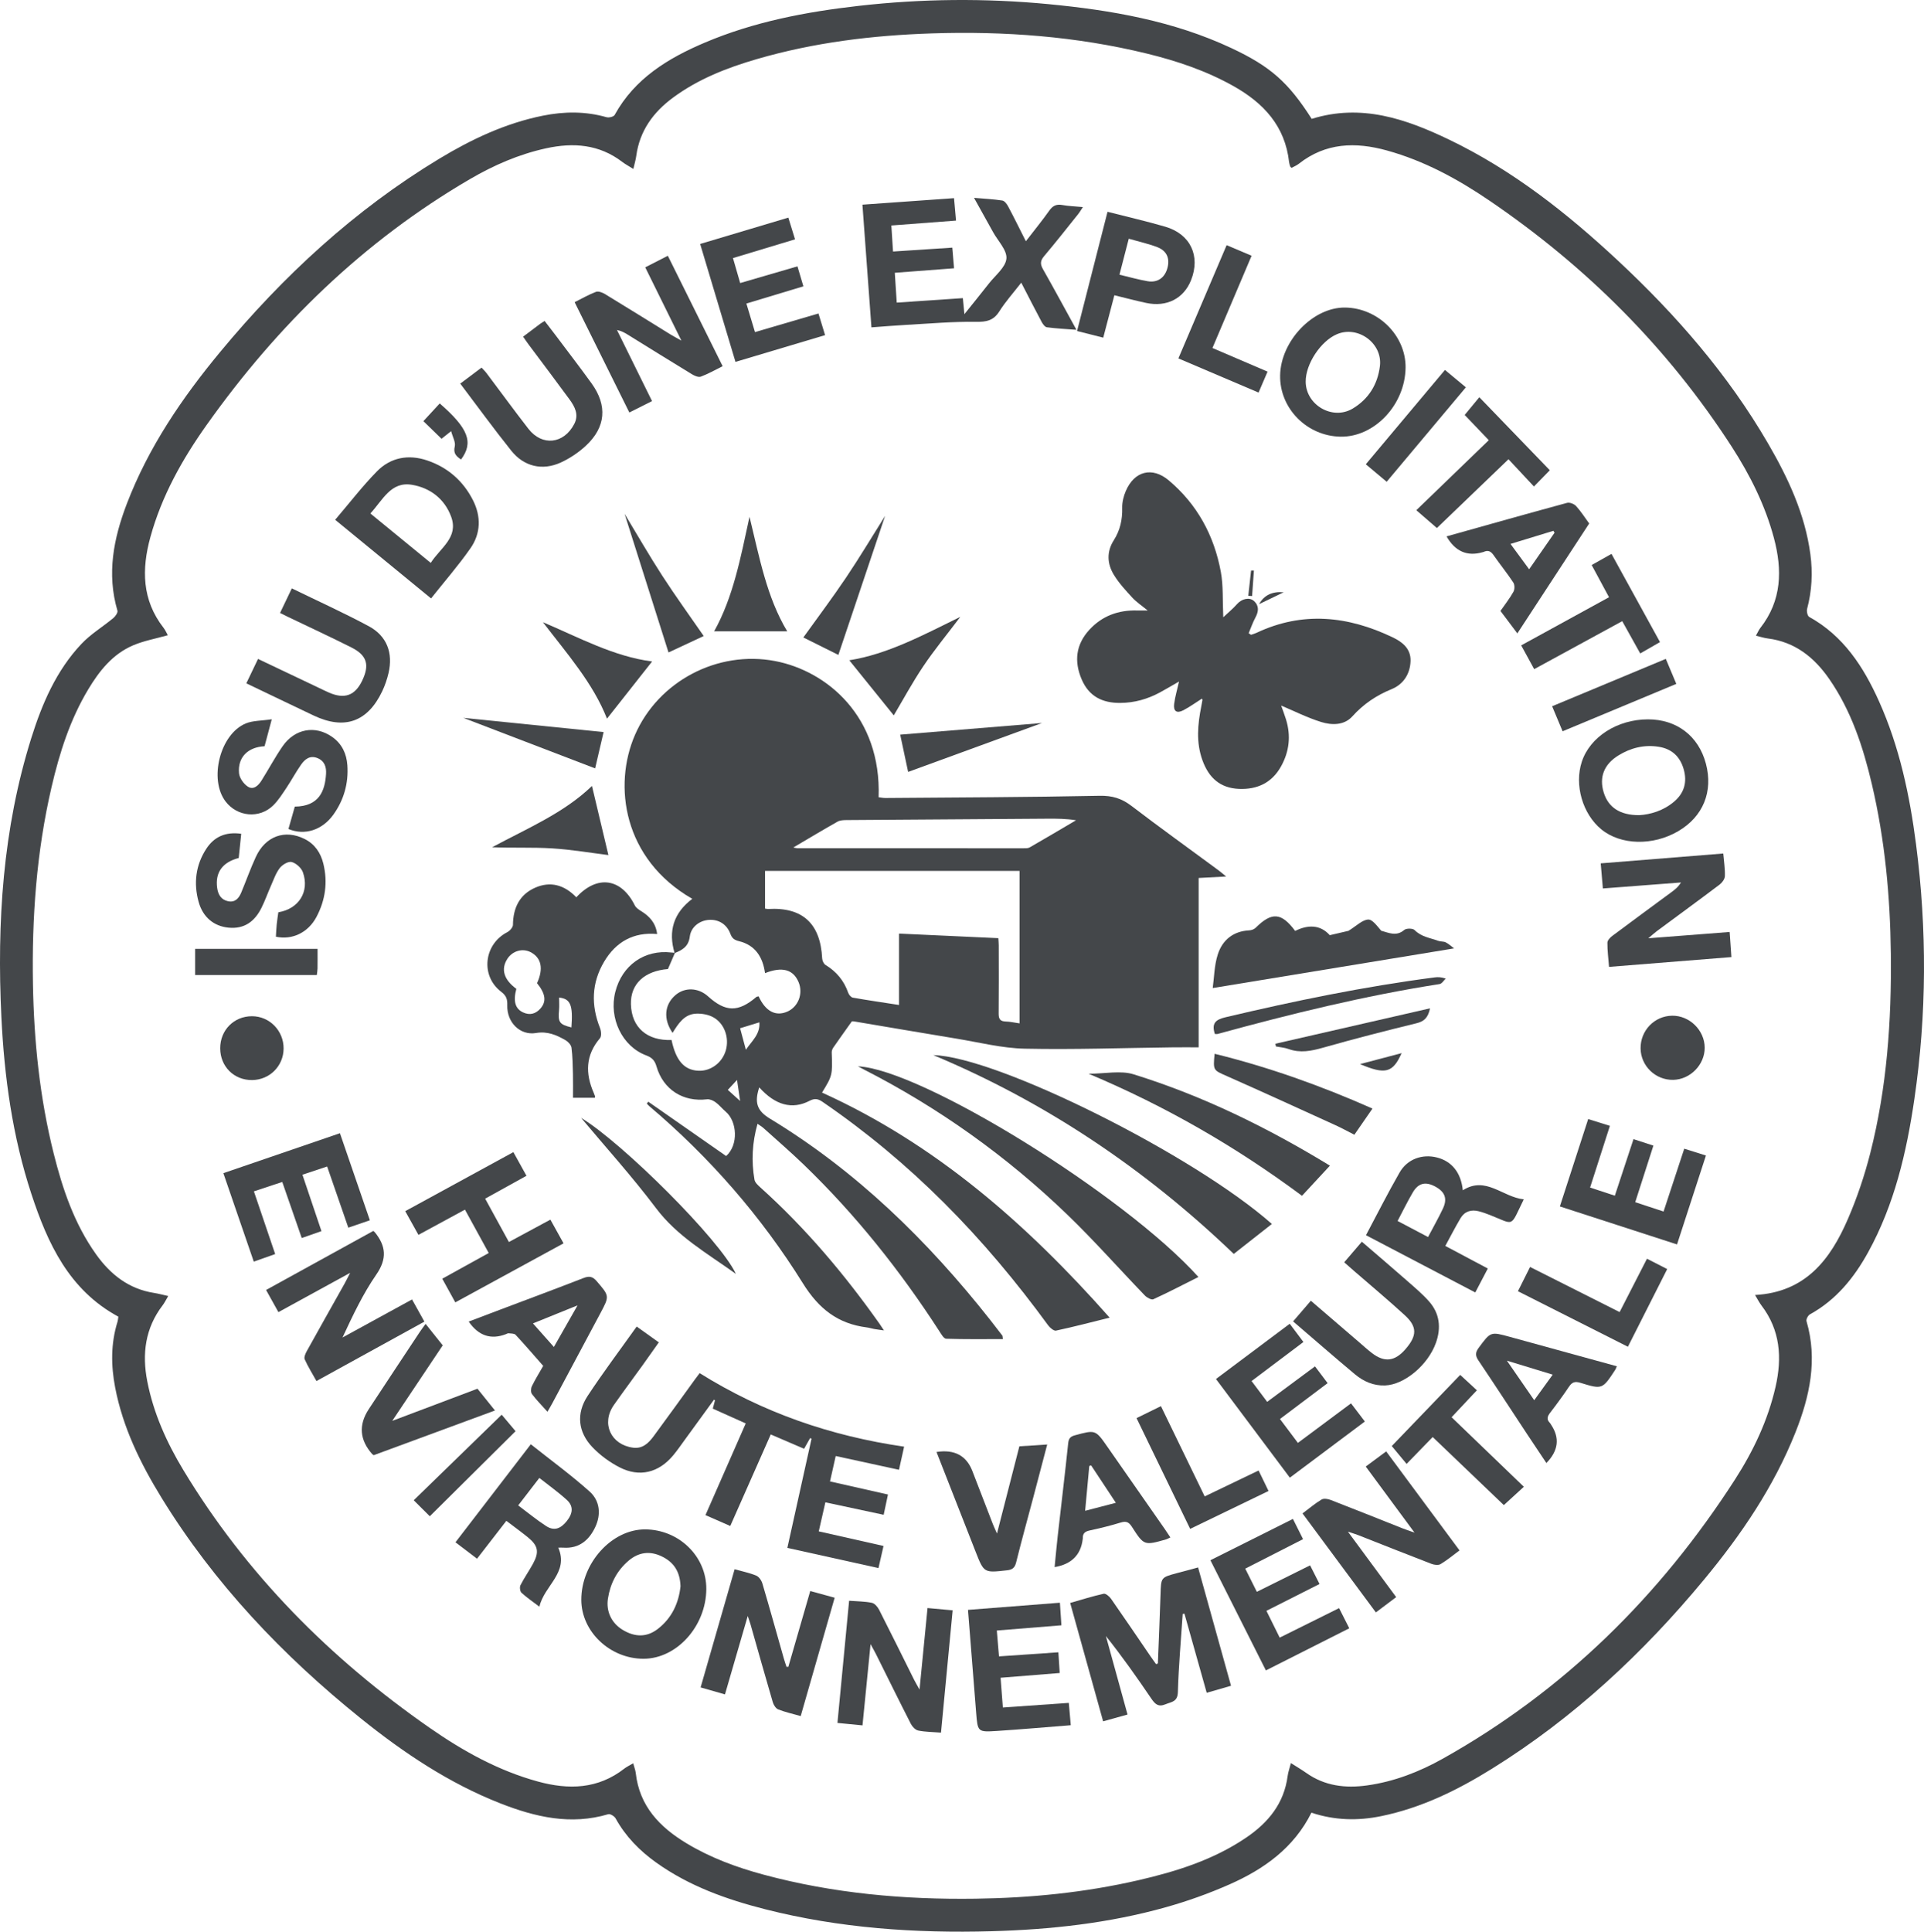 <?xml version="1.0" encoding="UTF-8"?><svg id="Calque_2" xmlns="http://www.w3.org/2000/svg" viewBox="0 0 1046.165 1050.176"><defs><style>.cls-1{fill:#44474a;}</style></defs><g id="Calque_1-2"><g><path class="cls-1" d="M713.238,64.625c26.942-8.399,51.183-.022,74.786,11.322,34.433,16.549,64.082,39.96,91.829,65.84,31.566,29.443,59.721,61.796,81.513,99.279,10.926,18.794,20.077,38.347,23.014,60.228,1.345,10.018,.841,19.91-1.769,29.72-.349,1.313,.191,3.854,1.124,4.37,18.636,10.309,29.495,27.066,37.897,45.725,11.177,24.82,16.763,51.187,20.223,78.008,5.957,46.177,5.828,92.373-.934,138.466-4.245,28.939-10.842,57.254-25.108,83.175-7.664,13.925-17.436,25.971-31.696,33.815-1.025,.564-2.128,2.693-1.835,3.697,6.122,20.982,1.756,40.917-6.002,60.438-11.752,29.571-29.44,55.566-49.584,79.901-33.249,40.167-71.04,75.375-115.485,103.001-18.735,11.645-38.409,21.297-60.274,25.761-12.645,2.582-25.129,2.321-37.861-1.892-9.52,19.125-25.792,30.706-44.524,38.981-11.214,4.954-22.885,9.126-34.69,12.439-30.942,8.684-62.721,12.144-94.751,13.034-41.442,1.152-82.568-1.675-122.916-11.917-21.073-5.35-41.41-12.592-59.325-25.369-9.056-6.458-16.704-14.227-22.146-24.076-.653-1.181-2.931-2.576-3.977-2.264-20.33,6.056-39.604,1.573-58.498-5.817-28.047-10.97-52.783-27.54-76.089-46.295-42.485-34.19-79.661-73.264-108.331-119.931-11.461-18.655-21.046-38.201-25.216-59.959-2.289-11.939-2.388-23.827,1.243-35.578,.285-.922,.338-1.915,.503-2.905-26.843-14.535-38.441-39.781-47.306-66.753-10.261-31.218-14.726-63.515-16.304-96.219-2.479-51.382,.758-102.209,16.281-151.656,5.871-18.702,13.579-36.636,27.231-51.118,5.06-5.368,11.625-9.3,17.359-14.062,1.133-.941,2.547-2.961,2.237-4.015-5.903-20.077-2.096-39.294,5.108-58.122,11.744-30.697,30.006-57.496,50.805-82.603,34.135-41.204,73.026-77.144,118.999-104.933,17.586-10.63,36.063-19.351,56.419-23.451,11.611-2.339,23.12-2.438,34.615,.83,1.296,.368,3.869-.25,4.398-1.21,10.921-19.841,28.973-30.807,48.894-39.281,26.745-11.376,54.995-16.759,83.7-20.029,34.371-3.915,68.812-4.246,103.235-.956,34.261,3.275,67.983,9.121,99.497,23.893,21.333,10,31.029,18.638,43.71,38.487ZM344.297,958.623c.589,2.201,1.219,3.747,1.397,5.344,2.003,17.944,13.015,29.36,27.604,38.161,13.081,7.891,27.283,13.113,41.956,17.064,37.748,10.164,76.25,13.603,115.245,13.059,29.909-.417,59.497-3.355,88.647-10.085,20.679-4.775,40.81-11.104,58.599-23.225,11.905-8.111,20.441-18.499,22.394-33.339,.292-2.215,1.087-4.364,1.787-7.077,3.173,2.023,5.884,3.607,8.441,5.408,10.014,7.055,21.216,8.354,32.944,6.726,14.707-2.041,28.399-7.366,41.217-14.544,65.912-36.914,118.039-88.407,158.795-151.657,10.041-15.583,17.977-32.275,22.134-50.534,3.598-15.803,2.569-30.772-7.662-44.181-1.163-1.525-2.031-3.275-3.515-5.705,27.558-1.49,41.008-19.396,50.486-41.281,5-11.545,9.067-23.636,12.174-35.832,9.059-35.562,11.602-71.864,11.189-108.481-.351-31.084-3.201-61.853-10.319-92.132-4.742-20.172-11.155-39.762-23.092-57.046-8.179-11.844-18.671-20.282-33.5-22.16-2.057-.261-4.062-.934-6.454-1.503,.97-1.716,1.542-3.108,2.435-4.249,11.673-14.919,11.986-31.525,7.349-48.882-4.779-17.885-12.997-34.239-22.965-49.67-34.643-53.629-78.97-97.833-131.649-133.694-17.25-11.743-35.515-21.687-55.83-27.305-17.045-4.714-33.285-4.269-47.887,7.238-1.218,.96-2.728,1.547-3.949,2.222-.525-.521-.704-.615-.741-.748-.223-.796-.51-1.59-.601-2.404-2.181-19.583-13.871-32.122-30.286-41.329-14.796-8.3-30.674-13.654-47.044-17.65-38.451-9.387-77.55-12.268-116.997-10.97-32.215,1.06-64.061,4.929-95.113,13.977-16.219,4.726-31.842,10.825-45.575,20.969-10.746,7.938-18.103,18.031-19.947,31.619-.299,2.206-.963,4.362-1.591,7.123-2.473-1.558-4.378-2.562-6.066-3.851-12.525-9.565-26.553-10.596-41.336-7.376-14.787,3.221-28.521,9.209-41.495,16.783-57.793,33.738-104.603,79.357-143.162,133.674-13.248,18.663-24.383,38.552-30.527,60.855-4.818,17.49-4.648,34.263,7.13,49.377,.956,1.227,1.582,2.71,2.337,4.033-6.663,1.885-12.982,3.01-18.748,5.445-11.214,4.735-18.493,13.915-24.578,24.065-9.868,16.462-15.601,34.519-19.907,53.06-8.185,35.24-10.747,71.015-10.111,107.115,.548,31.076,3.703,61.814,11.254,91.996,4.866,19.451,11.261,38.344,23.072,54.9,7.832,10.978,17.787,18.832,31.534,20.989,2.404,.377,4.764,1.033,7.702,1.684-1.199,2.007-1.972,3.641-3.046,5.045-9.484,12.404-11.258,26.376-8.368,41.249,3.378,17.383,10.559,33.313,19.63,48.335,34.225,56.678,79.895,102.528,134.013,140.182,18.1,12.594,37.297,23.261,58.787,29.141,16.682,4.564,32.635,4.17,46.983-7.031,1.286-1.004,2.812-1.701,4.827-2.897Z"/><path class="cls-1" d="M366.826,518.182c-3.641-12.018-.499-21.897,9.59-29.526-37.632-21.637-43.095-61.633-31.149-89.114,12.692-29.196,44.909-46.125,76.176-40.158,28.275,5.397,57.871,30.235,56.298,74.038,1.219,.142,2.474,.424,3.726,.414,38.812-.31,77.629-.415,116.431-1.204,6.842-.139,11.972,1.418,17.275,5.466,15.62,11.925,31.582,23.403,47.4,35.069,1.162,.857,2.246,1.821,4.129,3.358-5.446,.292-9.98,.535-14.939,.801v92.065c-5.012,0-9.589-.047-14.165,.008-26.814,.32-53.641,1.291-80.436,.721-12.365-.263-24.683-3.422-36.993-5.441-18.553-3.044-37.08-6.246-55.622-9.356-.799-.134-1.64-.017-1.383-.017-3.642,5.125-6.901,9.649-10.068,14.235-.507,.734-.88,1.761-.849,2.636,.432,12.333,.397,12.573-5.274,21.815,61.719,27.961,111.322,71.422,156.399,122.365-10.164,2.519-19.618,5.008-29.168,7.046-1.2,.256-3.321-1.558-4.317-2.922-17.224-23.587-35.914-45.931-56.588-66.565-20.325-20.285-42.295-38.621-66.01-54.854-2.43-1.664-4.185-2.109-7.088-.595-9.534,4.971-18.728,2.32-27.366-7.303-2.723,8.255-1.238,12.71,5.773,16.962,47.072,28.545,85.728,66.304,119.645,109.253,2.269,2.874,4.503,5.776,6.724,8.687,.171,.225,.117,.622,.328,1.952-10.381,0-20.616,.156-30.834-.193-1.311-.045-2.729-2.593-3.767-4.196-21.255-32.851-45.483-63.287-73.681-90.469-7.07-6.815-14.512-13.243-21.813-19.817-.929-.836-2.038-1.473-3.315-2.382-2.917,10.313-3.394,20.326-1.65,30.396,.265,1.531,1.862,3.003,3.15,4.161,24.658,22.166,45.881,47.325,64.972,74.351,.56,.793,1.073,1.619,2.262,3.422-2.383-.34-3.871-.511-5.342-.774-1.309-.234-2.586-.677-3.901-.842-15.813-1.989-26.164-10.086-34.871-24.066-22.644-36.357-50.683-68.49-83.495-96.259-.478-.405-.876-.904-1.311-1.36,.253-.35,.506-.701,.758-1.051,14.097,9.833,28.195,19.666,42.373,29.555,6.805-6.051,5.984-18.894-.278-24.162-1.908-1.605-3.477-3.641-5.483-5.089-1.291-.932-3.171-1.775-4.658-1.595-12.96,1.573-23.8-5.239-27.459-17.867-.922-3.181-2.369-4.795-5.562-5.986-13.137-4.898-20.448-20.267-16.831-34.55,3.673-14.502,15.881-23.082,30.45-21.403,.658,.076,1.321,.113,1.984,.168-1.286,2.972-2.573,5.943-3.818,8.818-12.798,1.064-20.396,8.074-20.127,19.103,.311,12.778,8.929,19.977,22.09,19.465,2.339,11.2,6.9,16.404,14.662,16.732,6.683,.282,12.909-4.373,14.85-11.104,1.996-6.918-.805-14.841-7.068-18.103-2.639-1.374-6.03-1.963-9.034-1.839-6.481,.267-9.711,5.408-12.847,10.443-5.184-7.442-4.435-15.418,1.585-20.551,5.114-4.359,12.416-4.068,17.701,.707,9.541,8.62,16.426,8.703,26.245,.351,.307-.261,.847-.248,1.256-.357,3.725,8.159,9.292,11.074,15.626,8.283,5.953-2.624,8.69-9.793,6.105-15.986-2.887-6.915-8.904-8.611-18.246-4.912-1.18-8.63-5.215-15.157-14.072-17.361-2.5-.622-3.811-1.442-4.751-3.964-1.974-5.298-6.42-7.952-11.608-7.64-5.026,.302-9.809,3.711-10.486,9.096-.685,5.446-4.089,7.297-8.24,8.992Zm49.168-24.204c.769,.098,1.238,.234,1.698,.207,18.667-1.095,28.422,7.885,29.363,26.886,.061,1.229,.833,2.927,1.812,3.523,5.941,3.622,10.072,8.563,12.352,15.155,.369,1.066,1.518,2.452,2.495,2.625,8.123,1.435,16.29,2.621,25.133,3.988v-38.808c18.324,.845,36.029,1.661,53.999,2.489,.092,1.665,.208,2.794,.209,3.923,.014,12.329,.083,24.659-.043,36.987-.03,2.871,.703,4.316,3.798,4.396,2.435,.063,4.856,.631,7.559,1.014v-82.891h-138.374v20.506Zm15.367-33.23c1.507,.286,1.833,.402,2.159,.403,40.988,.017,81.975,.029,122.962,.016,1.143-0,2.477,.066,3.399-.463,8.444-4.846,16.817-9.817,25.21-14.752-5.33-.873-10.386-.901-15.441-.869-36.478,.234-72.956,.469-109.433,.755-1.619,.013-3.468,.102-4.812,.861-7.786,4.392-15.452,8.997-24.044,14.05Zm-25.79,109.971c3.219-4.811,7.858-8.41,7.331-14.918-3.823,1.175-7.097,2.181-10.473,3.219,1,3.724,2.002,7.455,3.142,11.699Zm-9.825,21.803c2.185,1.97,3.964,3.573,6.696,6.036-.646-4.384-1.117-7.575-1.684-11.425-1.898,2.041-3.318,3.567-5.012,5.389Z"/><path class="cls-1" d="M665.143,335.584c2.752-2.598,5.288-4.658,7.41-7.081,2.572-2.938,6.748-4.045,9.272-1.759,2.942,2.665,2.547,5.744,.772,9.046-1.448,2.695-2.444,5.634-3.64,8.465,.429,.287,.858,.574,1.287,.86,.989-.349,2.018-.612,2.961-1.058,25.105-11.874,49.779-9.178,74.055,2.438,5.191,2.484,9.891,6.105,9.725,12.766-.178,7.154-3.989,12.823-10.255,15.381-8.391,3.426-15.351,8.123-21.424,14.847-4.441,4.917-11.14,4.824-16.897,3.045-7.537-2.329-14.672-5.961-21.788-8.952,.714,2.023,1.773,4.744,2.636,7.526,2.757,8.889,1.809,17.465-2.699,25.549-4.967,8.908-12.892,12.642-22.869,12.221-10.226-.432-16.379-5.985-19.827-15.448-3.591-9.858-2.614-19.636-.654-29.523,.224-1.13,.434-2.263,.624-3.4,.023-.137-.124-.302-.298-.689-3.365,2.137-6.581,4.486-10.072,6.312-3.613,1.89-5.546,.564-5.022-3.482,.503-3.885,1.65-7.686,2.651-12.131-3.866,2.214-7.114,4.167-10.446,5.962-6.691,3.604-13.747,5.606-21.466,5.673-9.858,.086-17.139-3.627-21.063-12.876-4.15-9.78-3.134-18.892,4.212-26.882,6.978-7.589,15.797-10.781,25.992-10.504,1.614,.044,3.23,.006,5.727,.006-3.202-2.635-6.086-4.529-8.358-6.989-3.588-3.887-7.251-7.855-9.997-12.332-3.7-6.033-4.092-12.568-.065-18.883,3.422-5.366,4.718-11.197,4.559-17.587-.076-3.045,.742-6.322,1.955-9.151,4.66-10.866,14.329-13.397,23.378-5.776,15.487,13.043,24.673,30.015,28.304,49.752,1.39,7.558,.891,15.464,1.319,24.651Z"/><path class="cls-1" d="M380.422,746.517c34.316,21.427,71.243,34.182,111.191,39.975-1.081,4.86-1.926,8.661-2.794,12.565-11.645-2.531-22.813-4.958-34.404-7.477-1.083,4.821-2.047,9.114-3.102,13.811,10.688,2.413,20.86,4.711,31.518,7.117-.745,3.51-1.451,6.835-2.339,11.022-10.498-2.243-20.78-4.439-31.699-6.772-1.196,5.256-2.319,10.189-3.592,15.78,11.706,2.64,23.124,5.215,35.211,7.941-.924,4.051-1.787,7.833-2.741,12.016-16.602-3.676-32.791-7.261-49.553-10.972,4.431-20,8.795-39.694,13.158-59.388-.268-.094-.535-.188-.803-.282-1.009,1.793-2.019,3.585-3.257,5.785-5.962-2.563-11.847-5.092-18.122-7.789-7.388,16.699-14.622,33.047-22.02,49.767-4.706-2.064-8.908-3.906-13.482-5.912,7.352-16.738,14.546-33.117,21.896-49.852-6.161-2.764-11.89-5.335-17.909-8.037,.411-1.559,.804-3.049,1.197-4.538-.181-.111-.363-.222-.544-.333-5.316,7.31-10.624,14.627-15.953,21.928-2.061,2.823-4.041,5.719-6.28,8.396-7.848,9.384-18.246,12.021-29.082,6.476-5.375-2.75-10.536-6.528-14.713-10.879-7.944-8.276-8.999-18.355-2.706-27.925,8.402-12.778,17.629-25.014,26.694-37.753,4.077,2.915,7.821,5.591,12.036,8.604-2.945,4.158-5.758,8.186-8.629,12.173-5.255,7.296-10.628,14.508-15.799,21.863-7.005,9.963-1.746,21.61,10.453,23.222,5.192,.686,8.445-2.569,11.17-6.255,7.522-10.175,14.891-20.463,22.326-30.702,.876-1.206,1.784-2.388,2.672-3.574Z"/><path class="cls-1" d="M313.37,487.827c11.459-12.387,24.477-10.366,31.795,4.39,.651,1.313,2.178,2.327,3.505,3.146,4.585,2.828,7.884,6.47,8.647,12.424-12.985-1.159-22.482,4.351-28.842,15.062-6.82,11.487-7.171,23.576-2.253,35.97,.66,1.663,.936,4.506-.007,5.615-7.889,9.273-8.003,19.216-3.352,29.793,.267,.607,.492,1.234,.703,1.863,.046,.137-.053,.323-.135,.738h-11.871c0-4.397,.087-8.639-.023-12.875-.125-4.805-.183-9.637-.795-14.39-.192-1.489-1.818-3.219-3.247-4.045-4.897-2.834-9.85-4.964-16.003-3.917-8.678,1.477-15.954-5.744-15.667-15.107,.099-3.225-.502-5.183-3.313-7.315-11.382-8.634-9.415-25.838,3.293-32.381,1.399-.72,3.093-2.621,3.107-3.991,.095-9.169,3.548-16.422,12.024-20.18,8.332-3.694,15.952-1.551,22.433,5.202Zm-32.604,49.771c-1.82,6.726-.622,10.838,3.688,12.819,3.647,1.677,6.857,.797,9.443-2.158,3.35-3.827,2.734-8.008-1.88-13.756,3.604-7.909,2.369-13.825-3.518-16.864-4.394-2.268-9.845-.687-12.638,3.664-3.592,5.598-1.934,11.302,4.904,16.294Zm23.245,4.743c0,2.476,.173,4.636-.032,6.759-.64,6.632,.173,7.852,6.729,9.462,.897-12.02-.43-15.587-6.697-16.221Z"/><path class="cls-1" d="M585.327,179.311c-5.969-.466-11.061-.701-16.091-1.386-1.086-.148-2.234-1.764-2.874-2.96-3.607-6.741-7.068-13.56-11.06-21.283-4.248,5.478-8.549,10.255-11.933,15.611-3.217,5.092-7.114,5.765-12.832,5.68-12.431-.183-24.884,.94-37.323,1.62-6.276,.343-12.54,.885-19.377,1.378-1.636-22.291-3.248-44.261-4.895-66.696,16.791-1.196,33.125-2.359,49.806-3.546,.387,4.358,.719,8.095,1.084,12.196-11.651,.882-23.04,1.745-35.16,2.663,.308,4.832,.595,9.325,.904,14.158,11.072-.727,21.462-1.409,32.229-2.116,.332,3.865,.637,7.423,.963,11.225-10.705,.812-21.115,1.602-32.223,2.445,.352,5.409,.688,10.569,1.055,16.216,12.253-.829,23.824-1.612,35.943-2.433,.257,2.635,.487,4.992,.85,8.714,4.943-6.17,9.195-11.375,13.33-16.672,3.462-4.434,9.066-8.761,9.514-13.531,.425-4.528-4.593-9.578-7.247-14.382-3.28-5.936-6.591-11.855-10.374-18.655,5.672,.486,10.564,.705,15.373,1.458,1.221,.191,2.499,1.912,3.198,3.225,3.181,5.978,6.165,12.061,9.627,18.91,4.565-5.922,8.848-11.155,12.741-16.663,1.895-2.681,3.888-3.607,7.094-3.024,3.41,.62,6.915,.714,11.164,1.112-1.032,1.552-1.708,2.757-2.561,3.821-6.143,7.666-12.211,15.396-18.552,22.896-2.071,2.449-2.136,4.305-.601,7.013,6.046,10.665,11.872,21.454,18.226,33.008Z"/><path class="cls-1" d="M629.588,904.378c.49-12.553,1.052-25.104,1.445-37.66,.285-9.125,.185-9.128,8.885-11.464,3.674-.986,7.347-1.972,11.536-3.096,5.962,21.414,11.866,42.622,17.908,64.327-4.447,1.284-8.528,2.463-13.215,3.817-4.071-14.454-8.091-28.729-12.111-43.003-.316,.043-.632,.086-.949,.129-.935,14.169-2.219,28.329-2.627,42.513-.154,5.339-3.468,5.251-6.747,6.615-3.896,1.62-5.659-.113-7.655-3.051-7.843-11.542-15.879-22.954-24.733-34.064,3.87,14.032,7.739,28.065,11.769,42.68-4.394,1.222-8.612,2.396-13.271,3.691-6.023-21.632-11.895-42.723-17.92-64.361,6.158-1.752,12.124-3.646,18.21-5.002,1.099-.245,3.098,1.43,3.988,2.704,7.248,10.365,14.327,20.848,21.467,31.288,.981,1.435,2.014,2.835,3.023,4.251,.332-.105,.664-.21,.995-.316Z"/><path class="cls-1" d="M651.632,694.248c-8.43,4.233-16.362,8.377-24.488,12.096-1.041,.477-3.498-.862-4.615-2.02-14.084-14.607-27.536-29.859-42.134-43.926-33.03-31.827-70.055-58.24-110.964-79.11-.875-.446-1.735-.922-2.944-1.567,34.447,1.56,144.8,69.742,185.146,114.526Z"/><path class="cls-1" d="M507.503,573.622c34.752,.883,141.505,54.167,184.079,91.801-6.944,5.456-13.757,10.809-20.732,16.289-48.136-46.182-102.2-82.492-163.348-108.089Z"/><path class="cls-1" d="M659.413,537.162c.796-5.729,.828-12.325,2.763-18.306,2.52-7.792,8.364-12.62,17.102-13.055,1.186-.059,2.634-.57,3.454-1.383,8.775-8.707,14.004-8.397,21.514,1.688,6.958-3.463,13.638-3.467,18.818,2.318,4.25-.987,8.048-1.87,10.144-2.357,4.381-2.704,7.422-5.905,10.682-6.147,2.341-.174,4.975,3.606,7.125,6.076,3.931,1.051,8.251,3.296,12.522-.416,1.115-.969,4.662-.948,5.633,.044,3.635,3.717,8.467,4.257,12.889,5.878,1.3,.477,2.91,.229,4.103,.847,1.705,.883,3.156,2.256,4.494,3.255-43.794,7.193-87.034,14.296-131.243,21.557Z"/><path class="cls-1" d="M742.613,797.297c3.898-2.887,7.347-5.442,11.113-8.231,13.286,17.93,26.439,35.681,39.881,53.822-3.605,2.669-6.786,5.359-10.318,7.459-1.219,.725-3.476,.419-4.975-.157-13.349-5.128-26.632-10.429-39.942-15.659-1.332-.523-2.716-.915-5.461-1.83,9.181,12.443,17.531,23.758,26.254,35.581-3.626,2.731-7.123,5.365-11.048,8.321-13.333-17.993-26.469-35.72-39.879-53.816,3.679-2.749,6.843-5.452,10.365-7.556,1.201-.718,3.464-.346,4.967,.236,13.025,5.046,25.985,10.261,38.972,15.406,1.658,.657,3.36,1.202,6.586,2.347-9.308-12.611-17.731-24.022-26.515-35.924Z"/><path class="cls-1" d="M937.014,464.018c.375,4.436,1.022,8.383,.885,12.303-.055,1.583-1.489,3.549-2.864,4.587-11.294,8.524-22.728,16.863-34.102,25.281-1.264,.936-2.421,2.017-4.68,3.914,15.423-1.194,29.419-2.278,44.236-3.425,.325,4.631,.619,8.81,.959,13.655-22.189,1.775-43.994,3.519-66.545,5.323-.369-4.706-.93-8.938-.89-13.165,.012-1.256,1.487-2.802,2.68-3.696,10.659-7.983,21.406-15.849,32.123-23.754,1.839-1.356,3.66-2.737,5.211-5.273-13.926,1.067-27.852,2.134-42.475,3.255-.385-4.459-.76-8.807-1.178-13.646,22.221-1.786,44.189-3.552,66.64-5.357Z"/><path class="cls-1" d="M202.988,669.199c.535,.465,.68,.559,.784,.686,6.094,7.463,6.809,14.411,.846,23.026-7.25,10.474-12.752,22.159-18.379,34.232,12.37-6.769,24.74-13.537,37.807-20.687,2.213,3.974,4.338,7.789,6.712,12.053-19.613,10.795-38.802,21.357-58.69,32.304-2.235-4.019-4.587-7.779-6.386-11.788-.496-1.105,.368-3.111,1.1-4.432,6.768-12.224,13.649-24.385,20.482-36.573,.849-1.514,1.606-3.079,3.137-6.028-13.813,7.564-26.267,14.384-39.016,21.365-2.255-4.049-4.344-7.799-6.713-12.052,19.498-10.735,38.818-21.371,58.315-32.106Z"/><path class="cls-1" d="M428.66,906.176c3.914-13.542,7.828-27.084,11.908-41.201,4.3,1.18,8.379,2.3,13.276,3.644-6.153,21.437-12.259,42.708-18.47,64.348-4.369-1.244-8.426-2.127-12.236-3.633-1.322-.523-2.506-2.45-2.952-3.97-4.12-14.028-8.06-28.109-12.065-42.171-.313-1.098-.714-2.17-1.537-4.649-4.333,14.912-8.3,28.563-12.388,42.629-4.486-1.284-8.705-2.491-13.246-3.791,6.217-21.599,12.315-42.784,18.493-64.25,4.164,1.171,8.102,1.956,11.743,3.46,1.48,.611,2.867,2.622,3.355,4.274,4.003,13.545,7.779,27.157,11.641,40.743,.438,1.541,.981,3.053,1.476,4.578,.334-.004,.668-.007,1.003-.011Z"/><path class="cls-1" d="M511.665,941.953c-4.45-.346-8.475-.338-12.341-1.117-1.557-.313-3.264-2.096-4.055-3.644-6.434-12.588-12.662-25.28-18.969-37.933-.701-1.407-1.502-2.764-2.942-5.399-1.543,15.572-2.942,29.692-4.375,44.16-4.663-.456-8.874-.868-13.625-1.333,2.131-22.32,4.224-44.248,6.341-66.424,4.521,.349,8.54,.324,12.388,1.123,1.533,.318,3.138,2.228,3.943,3.806,6.421,12.592,12.652,25.281,18.96,37.932,.714,1.432,1.546,2.805,3.002,5.428,1.522-15.516,2.911-29.678,4.348-44.326,4.432,.403,8.653,.787,13.663,1.243-2.104,22.079-4.192,43.983-6.336,66.485Z"/><path class="cls-1" d="M312.46,164.285c4.157-2.076,7.745-4.181,11.584-5.612,1.317-.491,3.486,.334,4.885,1.184,11.948,7.257,23.805,14.666,35.702,22.009,1.498,.925,3.067,1.735,5.872,3.311-6.902-13.988-13.184-26.721-19.656-39.838,4.006-2.05,7.819-4.001,12.287-6.288,9.909,19.962,19.761,39.81,29.802,60.038-4.142,2.043-7.89,4.208-11.891,5.684-1.306,.482-3.474-.503-4.908-1.374-11.661-7.089-23.24-14.314-34.849-21.488-1.675-1.035-3.381-2.022-5.814-2.508,6.266,12.699,12.532,25.399,19.07,38.649-4.181,2.1-8.1,4.069-12.345,6.201-9.906-19.975-19.648-39.621-29.738-59.967Z"/><path class="cls-1" d="M234.385,325.338c-17.532-14.376-34.597-28.37-52.134-42.75,7.709-9.03,14.708-18.151,22.69-26.31,7.459-7.623,17.176-9.374,27.271-5.977,11.17,3.759,19.635,11.119,24.973,21.663,4.474,8.837,4.262,18.03-1.36,26.093-6.523,9.354-14.07,17.995-21.44,27.282Zm-32.994-46.189c11.164,9.14,21.763,17.818,32.823,26.874,5.231-8.236,15.216-13.763,11.124-25.036-3.544-9.766-11.509-15.82-21.435-17.439-11.444-1.867-15.809,8.37-22.513,15.601Z"/><path class="cls-1" d="M275.329,826.815c-5.346,6.907-10.525,13.598-15.936,20.589-3.858-2.935-7.532-5.729-11.735-8.926,13.592-17.677,27.031-35.156,40.969-53.284,10.852,8.624,21.846,16.65,31.951,25.672,5.655,5.049,6.337,12.507,3.049,19.423-3.349,7.045-8.761,11.707-17.288,11.112-.814-.057-1.636-.008-2.782-.008,5.931,13.669-7.657,20.549-10.259,32.102-3.634-2.766-6.888-4.966-9.747-7.595-.811-.745-1.085-3.058-.547-4.111,2.037-3.988,4.634-7.685,6.791-11.618,3.503-6.387,2.838-9.857-2.722-14.37-3.728-3.026-7.623-5.846-11.743-8.986Zm6.437-8.393c5.278,3.944,10.026,7.869,15.156,11.207,4.256,2.769,7.834,1.64,11.266-2.679,3.416-4.298,3.702-8.155-.022-11.541-4.616-4.198-9.739-7.838-14.898-11.921-4.018,5.217-7.64,9.92-11.502,14.934Z"/><path class="cls-1" d="M828.552,652.019c-7.622,15.499-4.722,13.932-18.279,8.583-2.006-.792-4.05-1.529-6.134-2.071-4.145-1.079-7.728-.001-9.959,3.729-2.878,4.813-5.421,9.827-8.299,15.104,7.897,4.196,15.345,8.153,23.109,12.278-2.21,4.222-4.345,8.303-6.814,13.018-19.841-10.39-39.461-20.665-59.436-31.125,6.196-11.631,11.937-23.055,18.299-34.122,4.208-7.321,12.354-10.155,20.326-8.126,8.048,2.048,13.089,8.279,14.026,17.831,12.522-8.013,21.665,3.761,33.16,4.903Zm-52.054,20.508c2.901-5.512,5.688-10.399,8.083-15.471,2.545-5.39,1.104-9.117-4.147-11.952-5.284-2.854-9.206-1.991-12.229,3.162-2.909,4.958-5.429,10.145-8.274,15.524,5.572,2.938,10.811,5.701,16.567,8.737Z"/><path class="cls-1" d="M764.275,199.904c-.247,20.123-16.892,37.787-35.333,37.495-18.281-.289-33.152-15.32-32.883-33.235,.283-18.758,17.818-37.134,35.27-36.959,17.975,.18,33.16,15.251,32.946,32.7Zm-54.313,7.646c.132,12.707,14.631,21.12,25.584,14.561,8.623-5.163,13.562-13.14,14.775-23.112,1.502-12.346-11.906-22.17-23.359-17.31-8.867,3.762-17.099,16.284-16.999,25.86Z"/><path class="cls-1" d="M895.992,391.085c15.681-.041,27.564,9.004,31.572,24.032,4.059,15.222-1.49,28.818-14.995,36.743-13.782,8.087-31.312,7.676-41.869-.983-10.189-8.357-14.747-24.171-10.595-36.758,4.45-13.489,19.253-22.99,35.888-23.034Zm-4.648,52.088c5.998-.355,13.111-2.36,19.035-7.435,5.47-4.686,7.095-10.642,5.113-17.556-1.981-6.91-6.497-11.083-13.625-12.198-7.892-1.234-15.226,.611-21.919,4.753-7.816,4.837-10.455,11.787-7.968,20.002,2.449,8.09,8.693,12.479,19.366,12.434Z"/><path class="cls-1" d="M384.055,863.796c-.078,20.265-16.069,38.031-34.209,38.005-18.185-.026-33.722-14.757-33.764-32.013-.049-20.031,16.596-38.404,34.717-38.319,18.351,.085,33.324,14.64,33.256,32.328Zm-14.034-1.408c-.264-8.016-3.683-13.083-10.114-16.202-6.55-3.177-12.673-2.329-18.121,2.304-6.329,5.382-9.944,12.384-11.222,20.576-1.087,6.965,1.907,13.306,7.941,16.983,6.723,4.097,13.18,4.138,19.103-.407,7.854-6.028,11.489-14.381,12.414-23.253Z"/><path class="cls-1" d="M306.425,675.95c-19.909,10.857-39.3,21.432-58.86,32.099-2.395-4.35-4.619-8.391-7.086-12.871,8.458-4.675,16.554-9.15,25.263-13.964-4.322-7.884-8.513-15.528-12.929-23.582-8.491,4.604-16.63,9.016-25.291,13.712-2.364-4.243-4.656-8.356-7.18-12.884,19.615-10.705,38.857-21.208,58.804-32.095,2.393,4.32,4.662,8.417,7.123,12.861-7.58,4.195-14.814,8.198-22.469,12.434,4.334,7.91,8.534,15.576,12.913,23.569,7.593-4.096,14.861-8.017,22.554-12.166,2.359,4.247,4.592,8.267,7.157,12.885Z"/><path class="cls-1" d="M728.116,874.277c1.882,3.718,3.521,6.958,5.547,10.96-15.012,7.583-29.908,15.109-45.341,22.905-9.993-19.846-19.9-39.523-30.165-59.91,14.94-7.475,29.691-14.856,44.871-22.451,1.878,3.751,3.564,7.117,5.503,10.99-10.526,5.371-20.811,10.619-31.429,16.036,2.155,4.31,4.14,8.28,6.298,12.598,9.802-4.869,19.272-9.575,28.958-14.386,1.74,3.435,3.3,6.516,5.134,10.137-9.656,4.88-19.085,9.644-28.876,14.592,2.41,4.868,4.675,9.444,7.21,14.564,10.715-5.321,21.212-10.534,32.29-16.034Z"/><path class="cls-1" d="M680.539,750.817c2.876,3.836,5.538,7.386,8.478,11.308,8.742-6.48,17.221-12.765,26.013-19.282,2.324,3.084,4.405,5.846,6.862,9.107-8.522,6.414-16.968,12.772-25.916,19.508,3.266,4.349,6.389,8.509,9.751,12.986,9.752-7.258,19.196-14.287,28.879-21.494,2.46,3.231,4.766,6.261,7.517,9.875-13.504,10.11-26.878,20.123-40.772,30.525-13.4-17.89-26.704-35.653-40.174-53.635,13.511-10.118,26.666-19.97,40.109-30.036,2.536,3.372,4.81,6.396,7.45,9.906-9.424,7.096-18.649,14.043-28.198,21.232Z"/><path class="cls-1" d="M576.32,871.33c.291,4.38,.54,8.126,.816,12.279-11.88,.96-23.247,1.878-35.121,2.838,.391,4.66,.747,8.903,1.179,14.06,10.649-.731,21.15-1.452,32.297-2.217,.236,3.696,.463,7.245,.719,11.259-10.796,.865-21.18,1.698-32.143,2.577,.413,5.416,.797,10.45,1.233,16.177,11.957-.837,23.637-1.654,35.863-2.51,.372,4.221,.699,7.936,1.069,12.138-13.728,1.081-26.933,2.258-40.158,3.119-10.447,.68-10.464,.507-11.288-9.843-1.464-18.399-2.92-36.799-4.441-55.981,16.471-1.284,32.771-2.555,49.974-3.896Z"/><path class="cls-1" d="M380.707,132.634c16.069-4.801,31.781-9.495,47.944-14.323,1.197,3.876,2.345,7.591,3.647,11.805-11.301,3.412-22.218,6.708-33.748,10.189,1.293,4.474,2.509,8.686,3.922,13.576,10.408-3.035,20.532-5.986,31.145-9.08,1.1,3.707,2.122,7.152,3.225,10.867-10.35,3.123-20.476,6.178-31,9.354,1.596,5.298,3.061,10.158,4.679,15.529,11.58-3.394,22.822-6.689,34.522-10.119,1.215,3.976,2.307,7.548,3.596,11.769-16.303,4.866-32.143,9.595-48.722,14.544-6.428-21.452-12.742-42.523-19.211-64.111Z"/><path class="cls-1" d="M149.626,681.789c-3.819,1.348-7.382,2.606-11.636,4.108-5.53-16.078-10.954-31.85-16.541-48.094,21.322-7.305,42.158-14.443,63.393-21.718,5.436,15.81,10.768,31.32,16.274,47.333-3.982,1.364-7.661,2.625-11.723,4.016-3.852-11.129-7.59-21.928-11.511-33.256-4.393,1.465-8.552,2.853-13.43,4.479,3.447,10.221,6.811,20.197,10.339,30.658-3.551,1.242-6.911,2.418-10.726,3.752-3.501-10.08-6.921-19.926-10.588-30.486-5.125,1.701-10.056,3.338-15.418,5.118,3.896,11.484,7.67,22.606,11.566,34.089Z"/><path class="cls-1" d="M911.882,676.55c-21.809-7.072-42.509-13.784-63.714-20.66,5.127-15.813,10.172-31.372,15.4-47.498,3.981,1.24,7.673,2.391,11.811,3.68-3.659,11.395-7.145,22.249-10.774,33.552,4.573,1.504,8.76,2.881,13.458,4.426,3.412-10.343,6.724-20.383,10.143-30.749,3.748,1.219,7.138,2.322,10.822,3.52-3.342,10.405-6.53,20.329-9.883,30.766,5.097,1.676,9.917,3.261,15.417,5.07,3.745-11.378,7.398-22.478,11.244-34.16,3.922,1.235,7.609,2.396,11.791,3.712-5.326,16.384-10.482,32.243-15.715,48.341Z"/><path class="cls-1" d="M156.836,450.689c1.212-4.254,2.345-8.232,3.466-12.171,13.338-.123,16.416-8.661,16.982-17.789,.228-3.678-.75-6.984-4.632-8.572-4.089-1.672-6.844,.575-8.922,3.525-2.868,4.072-5.213,8.509-7.987,12.652-2.214,3.307-4.38,6.77-7.189,9.531-7.506,7.375-19.575,6.208-25.936-2.178-9.113-12.014-2.969-36.56,10.97-42.36,3.895-1.621,8.541-1.439,14.187-2.285-1.604,6.005-2.772,10.375-3.916,14.66-9.124,.476-14.671,6.029-13.889,14.657,.237,2.611,2.494,5.782,4.761,7.282,3.026,2.003,5.707-.502,7.39-3.167,3.909-6.189,7.352-12.689,11.5-18.708,6.68-9.693,17.867-11.616,27.08-5.08,5.286,3.75,7.753,9.139,8.18,15.351,.673,9.793-1.878,18.858-7.606,26.845-6.047,8.431-15.633,11.503-24.439,7.806Z"/><path class="cls-1" d="M151.336,495.976c11.194-1.86,17.054-11.291,13.366-21.744-.842-2.385-3.694-4.951-6.112-5.596-1.803-.481-5.088,1.468-6.477,3.281-2.169,2.832-3.358,6.436-4.84,9.767-1.756,3.946-3.179,8.051-5.109,11.905-3.66,7.308-9.24,11.604-17.936,10.738-7.882-.785-13.907-5.588-16.242-14.06-2.78-10.085-1.6-19.898,4.139-28.751,4.23-6.526,10.444-9.437,19.035-8.226-.467,4.533-.916,8.892-1.356,13.163-8.912,2.336-12.864,7.881-11.723,16.27,.483,3.55,2.083,6.407,5.863,7.223,3.852,.832,5.911-1.548,7.223-4.695,2.684-6.442,5.017-13.041,7.935-19.372,5.213-11.314,15.818-15.102,26.476-9.791,5.627,2.804,8.805,7.589,10.24,13.455,2.474,10.109,1.096,19.89-3.781,29.031-4.501,8.436-13.178,12.606-22.023,10.67,.139-2.163,.225-4.422,.446-6.667,.21-2.138,.561-4.263,.878-6.599Z"/><path class="cls-1" d="M703.118,718.385c3.381-3.928,6.389-7.422,9.662-11.225,8.887,7.639,17.575,15.111,26.268,22.577,2.273,1.953,4.489,3.983,6.86,5.809,6.872,5.292,12.482,4.64,18.262-2.006,6.384-7.341,6.536-12.214-.333-18.516-8.952-8.215-18.3-15.999-27.475-23.972-1.735-1.508-3.456-3.033-5.455-4.79,3.224-3.762,6.227-7.268,9.593-11.195,8.29,7.147,16.478,14.116,24.556,21.208,4.12,3.617,8.367,7.172,11.986,11.26,5.811,6.564,6.639,14.337,3.75,22.465-4.335,12.194-17.214,22.828-27.666,23.211-6.384,.234-11.785-2.209-16.468-6.13-11.099-9.293-22.013-18.808-33.54-28.696Z"/><path class="cls-1" d="M152.277,333.245c2.209-4.619,4.192-8.765,6.395-13.37,14.16,6.903,28.238,13.261,41.814,20.552,9.892,5.312,13.337,14.573,10.777,25.486-.791,3.37-1.935,6.727-3.418,9.853-7.94,16.737-20.535,21.181-37.263,13.252-12.14-5.754-24.243-11.585-36.643-17.517,2.129-4.439,4.125-8.603,6.362-13.268,10.874,5.167,21.593,10.261,32.314,15.353,2.102,.998,4.184,2.042,6.317,2.969,8.434,3.667,14.128,1.589,18.018-6.527,4.116-8.587,2.614-13.764-5.892-18.041-11.428-5.746-23.044-11.119-34.577-16.657-1.187-.57-2.36-1.17-4.204-2.086Z"/><path class="cls-1" d="M284.432,183.037c3.44-2.592,6.35-4.799,9.28-6.981,.645-.481,1.357-.873,2.432-1.556,2.092,2.724,4.11,5.305,6.078,7.925,6.497,8.651,13.09,17.232,19.433,25.995,8.719,12.047,7.777,23.833-3.121,33.933-3.952,3.663-8.667,6.835-13.562,9.079-10.015,4.591-20.02,2.271-26.942-6.369-9.459-11.806-18.351-24.067-27.77-36.507,3.93-2.951,7.608-5.712,11.581-8.695,.963,1.052,1.901,1.923,2.658,2.928,7.609,10.105,15.057,20.336,22.816,30.325,7.473,9.622,19.281,8.3,24.947-2.641,2.63-5.079,.274-9.422-2.63-13.391-7.273-9.94-14.719-19.752-22.084-29.624-.974-1.306-1.879-2.663-3.114-4.421Z"/><path class="cls-1" d="M786.551,291.612c22.061-6.182,43.776-12.325,65.553-18.234,1.4-.38,3.796,.572,4.848,1.715,2.572,2.792,4.627,6.06,7.167,9.512-12.87,19.683-25.751,39.383-39.065,59.744-3.214-4.271-6.129-8.146-9.185-12.207,2.481-3.578,5.064-6.843,7.066-10.433,.725-1.3,.72-3.807-.08-5.02-3.382-5.129-7.288-9.909-10.795-14.961-1.505-2.168-3.106-2.732-5.409-1.632-.146,.07-.324,.071-.484,.117q-12.602,3.652-19.617-8.602Zm58.729-1.999c-.216-.34-.431-.681-.647-1.021-7.576,2.315-15.153,4.63-23.301,7.119,3.64,4.951,6.744,9.174,10.134,13.786,4.819-6.936,9.316-13.41,13.814-19.883Z"/><path class="cls-1" d="M879.16,742.788c-.496,1.092-.642,1.567-.904,1.965-6.957,10.584-6.996,10.702-18.872,7.039-2.914-.899-4.535-.45-6.208,2.039-3.249,4.833-6.691,9.545-10.25,14.155-1.538,1.992-2.127,3.658-.181,5.603,.231,.231,.37,.551,.557,.827q7.4,10.898-2.463,20.972c-3.534-5.296-7.034-10.494-10.486-15.725-8.8-13.333-17.504-26.731-26.43-39.98-1.768-2.625-1.788-4.378,.12-6.951,6.51-8.778,6.394-8.839,16.97-5.925,19.204,5.293,38.416,10.559,58.147,15.979Zm-59.782-3.044c5.334,7.723,9.904,14.339,14.847,21.496,3.534-4.888,6.644-9.188,10.053-13.903-8.28-2.525-15.835-4.829-24.899-7.594Z"/><path class="cls-1" d="M636.39,835.836c-1.198,.55-1.767,.907-2.388,1.083-11.831,3.345-11.939,3.409-18.554-6.895-1.669-2.599-3.161-3.171-6.069-2.281-5.56,1.701-11.227,3.096-16.914,4.316-2.574,.552-3.81,1.686-3.686,4.286,.008,.163-.044,.329-.065,.494q-1.561,12.81-15.272,15.125c.563-5.689,1.044-11.21,1.666-16.716,1.906-16.873,3.953-33.73,5.715-50.617,.277-2.65,1.225-3.657,3.634-4.312,11.224-3.049,11.193-3.098,17.767,6.341,10.374,14.896,20.772,29.775,31.152,44.666,.941,1.35,1.829,2.736,3.013,4.511Zm-46.35-14.48c5.899-1.535,11.033-2.871,16.696-4.345-4.831-7.311-9.14-13.833-13.449-20.355-.333,.121-.666,.243-.999,.364-.721,7.802-1.442,15.604-2.249,24.336Z"/><path class="cls-1" d="M297.687,767.52c-3.042-3.401-5.955-6.344-8.427-9.619-.707-.937-.633-3.075-.065-4.25,1.801-3.723,4.006-7.251,6.179-11.075-5.062-5.749-9.933-11.426-15.023-16.899-.735-.791-2.516-.667-3.829-.832-.441-.055-.937,.298-1.403,.478q-12.308,4.744-20.262-6.839c5.78-2.191,11.438-4.342,17.101-6.48,15.092-5.7,30.221-11.306,45.251-17.166,3.086-1.203,4.959-.973,7.207,1.649,6.964,8.126,7.076,8.018,2.045,17.437-8.703,16.293-17.391,32.594-26.095,48.886-.771,1.443-1.616,2.846-2.678,4.71Zm16.365-57.855c-8.88,3.593-16.306,6.598-24.253,9.813,3.938,4.436,7.489,8.437,11.378,12.818,4.343-7.635,8.236-14.477,12.875-22.631Z"/><path class="cls-1" d="M602.218,115.138c10.762,2.757,21.147,5.128,31.356,8.102,13.724,3.999,19.306,15.924,14.05,29.1-3.983,9.985-13.232,14.738-24.398,12.355-5.654-1.206-11.246-2.704-17.291-4.173-2.028,7.726-3.953,15.065-6.049,23.049-4.861-1.23-9.422-2.384-14.242-3.604,5.598-21.897,11.066-43.288,16.573-64.83Zm6.481,34.2c5.45,1.287,10.359,2.707,15.364,3.556,5.273,.895,9.119-1.804,10.611-6.799,1.609-5.385-.096-9.701-5.4-11.736-4.881-1.873-10.05-2.997-15.515-4.573-1.712,6.614-3.274,12.65-5.06,19.552Z"/><path class="cls-1" d="M723.138,633.717c-5.177,5.59-10.017,10.816-15.183,16.393-35.825-26.615-73.987-48.656-116.032-66.365,9.024,0,17.379-1.885,24.464,.315,37.476,11.64,72.533,28.781,106.751,49.656Z"/><path class="cls-1" d="M203.24,791.119c-.522-.342-.689-.408-.796-.527q-10.349-11.587-1.964-24.43c9.231-14.055,18.53-28.066,27.814-42.087,.902-1.363,1.909-2.656,3.12-4.332,3.262,4.083,6.248,7.821,9.318,11.664-8.974,13.423-17.749,26.547-27.451,41.058,16.273-6.14,31.176-11.764,46.342-17.486,3.113,3.875,6.112,7.609,9.514,11.844-22.356,8.242-44.254,16.316-65.898,24.296Z"/><path class="cls-1" d="M509.22,789.377q14.589-2.265,19.497,10.357c3.728,9.61,7.417,19.235,11.142,28.846,.512,1.32,1.131,2.599,2.247,5.144,4.263-16.611,8.202-31.963,12.169-47.422,4.999-.323,9.76-.63,15.135-.977-2.583,9.825-5.009,19.112-7.469,28.391-3.154,11.898-6.451,23.759-9.421,35.702-.735,2.954-2.056,3.968-4.976,4.294-12.519,1.398-12.511,1.489-17.082-10.165-7.038-17.943-14.074-35.887-21.244-54.17Z"/><path class="cls-1" d="M842.703,255.654c-2.93,2.997-5.579,5.706-8.636,8.833-4.712-5.046-9.179-9.829-13.833-14.813-13.593,13.057-26.512,25.466-38.93,37.395-3.817-3.306-7.306-6.328-11.192-9.694,13.397-12.937,26.258-25.355,39.414-38.059-4.661-4.879-9.099-9.523-13.11-13.721,2.676-3.241,5.176-6.268,7.958-9.638,13.048,13.514,25.603,26.517,38.328,39.697Z"/><path class="cls-1" d="M874.899,324.688c-3.212-5.956-6.191-11.48-9.439-17.502,3.592-2.021,6.971-3.922,10.779-6.064,8.806,16.009,17.426,31.682,26.378,47.957-3.544,2.034-6.909,3.965-10.758,6.174-3.242-5.82-6.358-11.413-9.781-17.556-15.876,8.653-31.557,17.2-47.866,26.09-2.37-4.331-4.624-8.45-7.071-12.921,16.012-8.777,31.56-17.299,47.758-26.178Z"/><path class="cls-1" d="M756.76,786.16c12.008-12.482,24.425-25.389,37.217-38.687,3.073,2.833,5.931,5.468,9.078,8.369-4.651,4.951-9.05,9.634-13.761,14.649,13.131,12.632,26.015,25.027,39.298,37.805-3.704,3.389-7.094,6.491-10.894,9.967-12.582-12.035-25.504-24.396-38.682-37.001-4.704,4.842-9.168,9.437-14.192,14.61-2.84-3.42-5.357-6.451-8.065-9.711Z"/><path class="cls-1" d="M689.227,202.04c-1.757,4.096-3.244,7.561-4.884,11.384-14.687-6.255-28.998-12.35-43.606-18.572,8.819-20.689,17.459-40.96,26.242-61.564,4.643,1.967,8.848,3.749,13.566,5.748-7.148,16.849-14.118,33.278-21.281,50.162,10.088,4.323,19.795,8.483,29.962,12.841Z"/><path class="cls-1" d="M895.534,684.315c3.619,1.851,7.002,3.582,10.996,5.625-7.133,14.099-14.147,27.961-21.368,42.235-19.994-10.094-39.684-20.035-59.793-30.187,2.209-4.414,4.259-8.509,6.603-13.192,16.199,8.162,32.173,16.211,48.692,24.534,4.954-9.667,9.844-19.209,14.87-29.016Z"/><path class="cls-1" d="M655.045,813.531c10.001-4.804,19.402-9.32,29.311-14.08,1.867,3.846,3.567,7.346,5.408,11.139-14.273,6.899-28.16,13.611-42.622,20.601-9.66-19.954-19.255-39.773-29.15-60.214,4.292-2.109,8.51-4.181,13.259-6.515,7.972,16.44,15.761,32.505,23.793,49.068Z"/><path class="cls-1" d="M746.274,602.679c-3.356,4.851-6.46,9.336-9.848,14.234-3.532-1.792-6.83-3.619-10.25-5.176-19.667-8.957-39.313-17.962-59.074-26.707-7.407-3.278-7.539-2.981-6.664-12.131,29.456,7.243,57.77,17.351,85.837,29.781Z"/><path class="cls-1" d="M330.82,464.869c-9.385-1.161-19.989-2.994-30.665-3.648-10.754-.658-21.58-.145-32.565-.604,18.993-10.218,39.044-18.579,54.29-33.326,3.058,12.853,6.127,25.752,8.94,37.577Z"/><path class="cls-1" d="M461.795,358.969c20.724-3.298,39.831-13.522,60.359-23.601-7.245,9.592-14.133,17.947-20.147,26.89-5.99,8.908-11.103,18.406-16.018,26.667-7.65-9.472-15.988-19.796-24.193-29.956Z"/><path class="cls-1" d="M330.048,390.7c-7.6-19.347-21.792-35.376-34.823-52.426,19.672,8.352,38.547,18.668,59.357,21.34-8.129,10.3-16.355,20.724-24.533,31.086Z"/><path class="cls-1" d="M428.037,343.212h-39.718c10.376-18.618,14.365-39.927,19.23-62.246,5.428,22.198,9.341,43.683,20.488,62.246Z"/><path class="cls-1" d="M233.697,824.335c-2.31-2.303-5.479-5.46-8.737-8.707,15.911-15.469,31.726-30.845,47.836-46.508,2.053,2.439,5.011,5.951,7.543,8.959-14.897,14.774-30.608,30.356-46.642,46.257Z"/><path class="cls-1" d="M753.993,261.92c-3.989-3.344-7.514-6.298-11.344-9.508,14.402-17.165,28.591-34.077,43.037-51.294,3.825,3.181,7.382,6.139,11.373,9.458-14.297,17.045-28.456,33.925-43.066,51.345Z"/><path class="cls-1" d="M905.776,358.202c1.954,4.654,3.682,8.771,5.71,13.603-20.654,8.604-41.092,17.119-61.835,25.761-1.963-4.694-3.734-8.929-5.691-13.609,20.672-8.612,41.035-17.096,61.816-25.754Z"/><path class="cls-1" d="M172.672,515.87c0,4.037,.032,7.328-.017,10.618-.017,1.125-.236,2.247-.388,3.594H106.095v-14.212h66.578Z"/><path class="cls-1" d="M892.061,569.962c-.105-9.727,7.543-17.64,17.171-17.765,9.464-.123,17.657,7.933,17.69,17.394,.032,9.235-7.82,17.272-17.079,17.48-9.627,.216-17.679-7.53-17.782-17.109Z"/><path class="cls-1" d="M119.735,569.918c-.013-9.878,7.446-17.424,17.24-17.444,9.566-.019,17.292,7.865,17.232,17.586-.059,9.505-7.587,17.034-17.126,17.125-9.85,.094-17.333-7.354-17.346-17.267Z"/><path class="cls-1" d="M315.977,607.745c22.361,13.465,75.569,66.363,84.158,84.818-15.796-11.314-31.866-20.375-43.45-35.754-13.079-17.363-27.727-33.545-40.708-49.064Z"/><path class="cls-1" d="M566.592,393.073c-22.758,8.313-47.8,17.46-72.799,26.591-1.358-6.381-2.933-13.778-4.315-20.269,26.372-2.162,52.86-4.334,77.114-6.322Z"/><path class="cls-1" d="M455.855,356.049c-5.968-2.973-12.643-6.297-19.044-9.486,7.63-10.639,15.716-21.379,23.21-32.517,7.411-11.014,14.224-22.431,21.263-33.614-8.482,25.222-16.969,50.461-25.429,75.616Z"/><path class="cls-1" d="M382.639,345.776c-6.573,3.071-13.31,6.218-19.136,8.939-7.894-24.913-15.835-49.973-23.886-75.378,6.89,11.375,13.4,22.723,20.504,33.686,7.213,11.132,15.011,21.885,22.518,32.754Z"/><path class="cls-1" d="M251.916,390.273c23.557,2.386,49.932,5.058,76.289,7.728-1.437,6.157-3.139,13.452-4.606,19.739-24.678-9.456-49.567-18.993-71.683-27.467Z"/><path class="cls-1" d="M660.572,562.134c-1.893-5.822,.42-7.82,5.717-9.073,37.589-8.895,75.373-16.695,113.702-21.677,1.787-.232,3.603-.246,6.141,.628-1.114,1.028-2.114,2.785-3.358,2.979-40.834,6.36-80.871,16.234-120.682,27.127-.461,.126-.987,.016-1.519,.016Z"/><path class="cls-1" d="M693.49,567.435c27.798-6.363,55.597-12.727,84.085-19.248-1.092,5.213-3.277,7.115-7.385,8.118-16.96,4.138-33.879,8.485-50.673,13.247-6.399,1.815-12.463,3.082-18.926,.74-2.159-.783-4.546-.934-6.829-1.375-.09-.494-.181-.988-.271-1.482Z"/><path class="cls-1" d="M245.299,234.401c-2.35,1.862-3.748,2.97-5.226,4.141-3.444-3.346-6.735-6.543-9.861-9.58,3.075-3.333,5.992-6.493,8.885-9.627,15.64,13.617,18.51,21.193,11.589,30.483-2.528-1.728-4.331-3.264-3.413-7.126,.544-2.286-1.133-5.1-1.973-8.29Z"/><path class="cls-1" d="M762.112,572.553c-4.788,10.761-8.843,11.777-22.609,5.955,7.739-2.038,14.895-3.923,22.609-5.955Z"/><path class="cls-1" d="M684.635,328.446c2.644-4.901,7.321-7.038,13.352-6.439-4.388,2.116-8.641,4.167-13.352,6.439Z"/><path class="cls-1" d="M681.807,310.185c-.329,4.618-.659,9.237-.988,13.855-.691-.036-1.382-.071-2.074-.107l1.514-13.744c.516-.002,1.032-.003,1.548-.005Z"/></g></g></svg>